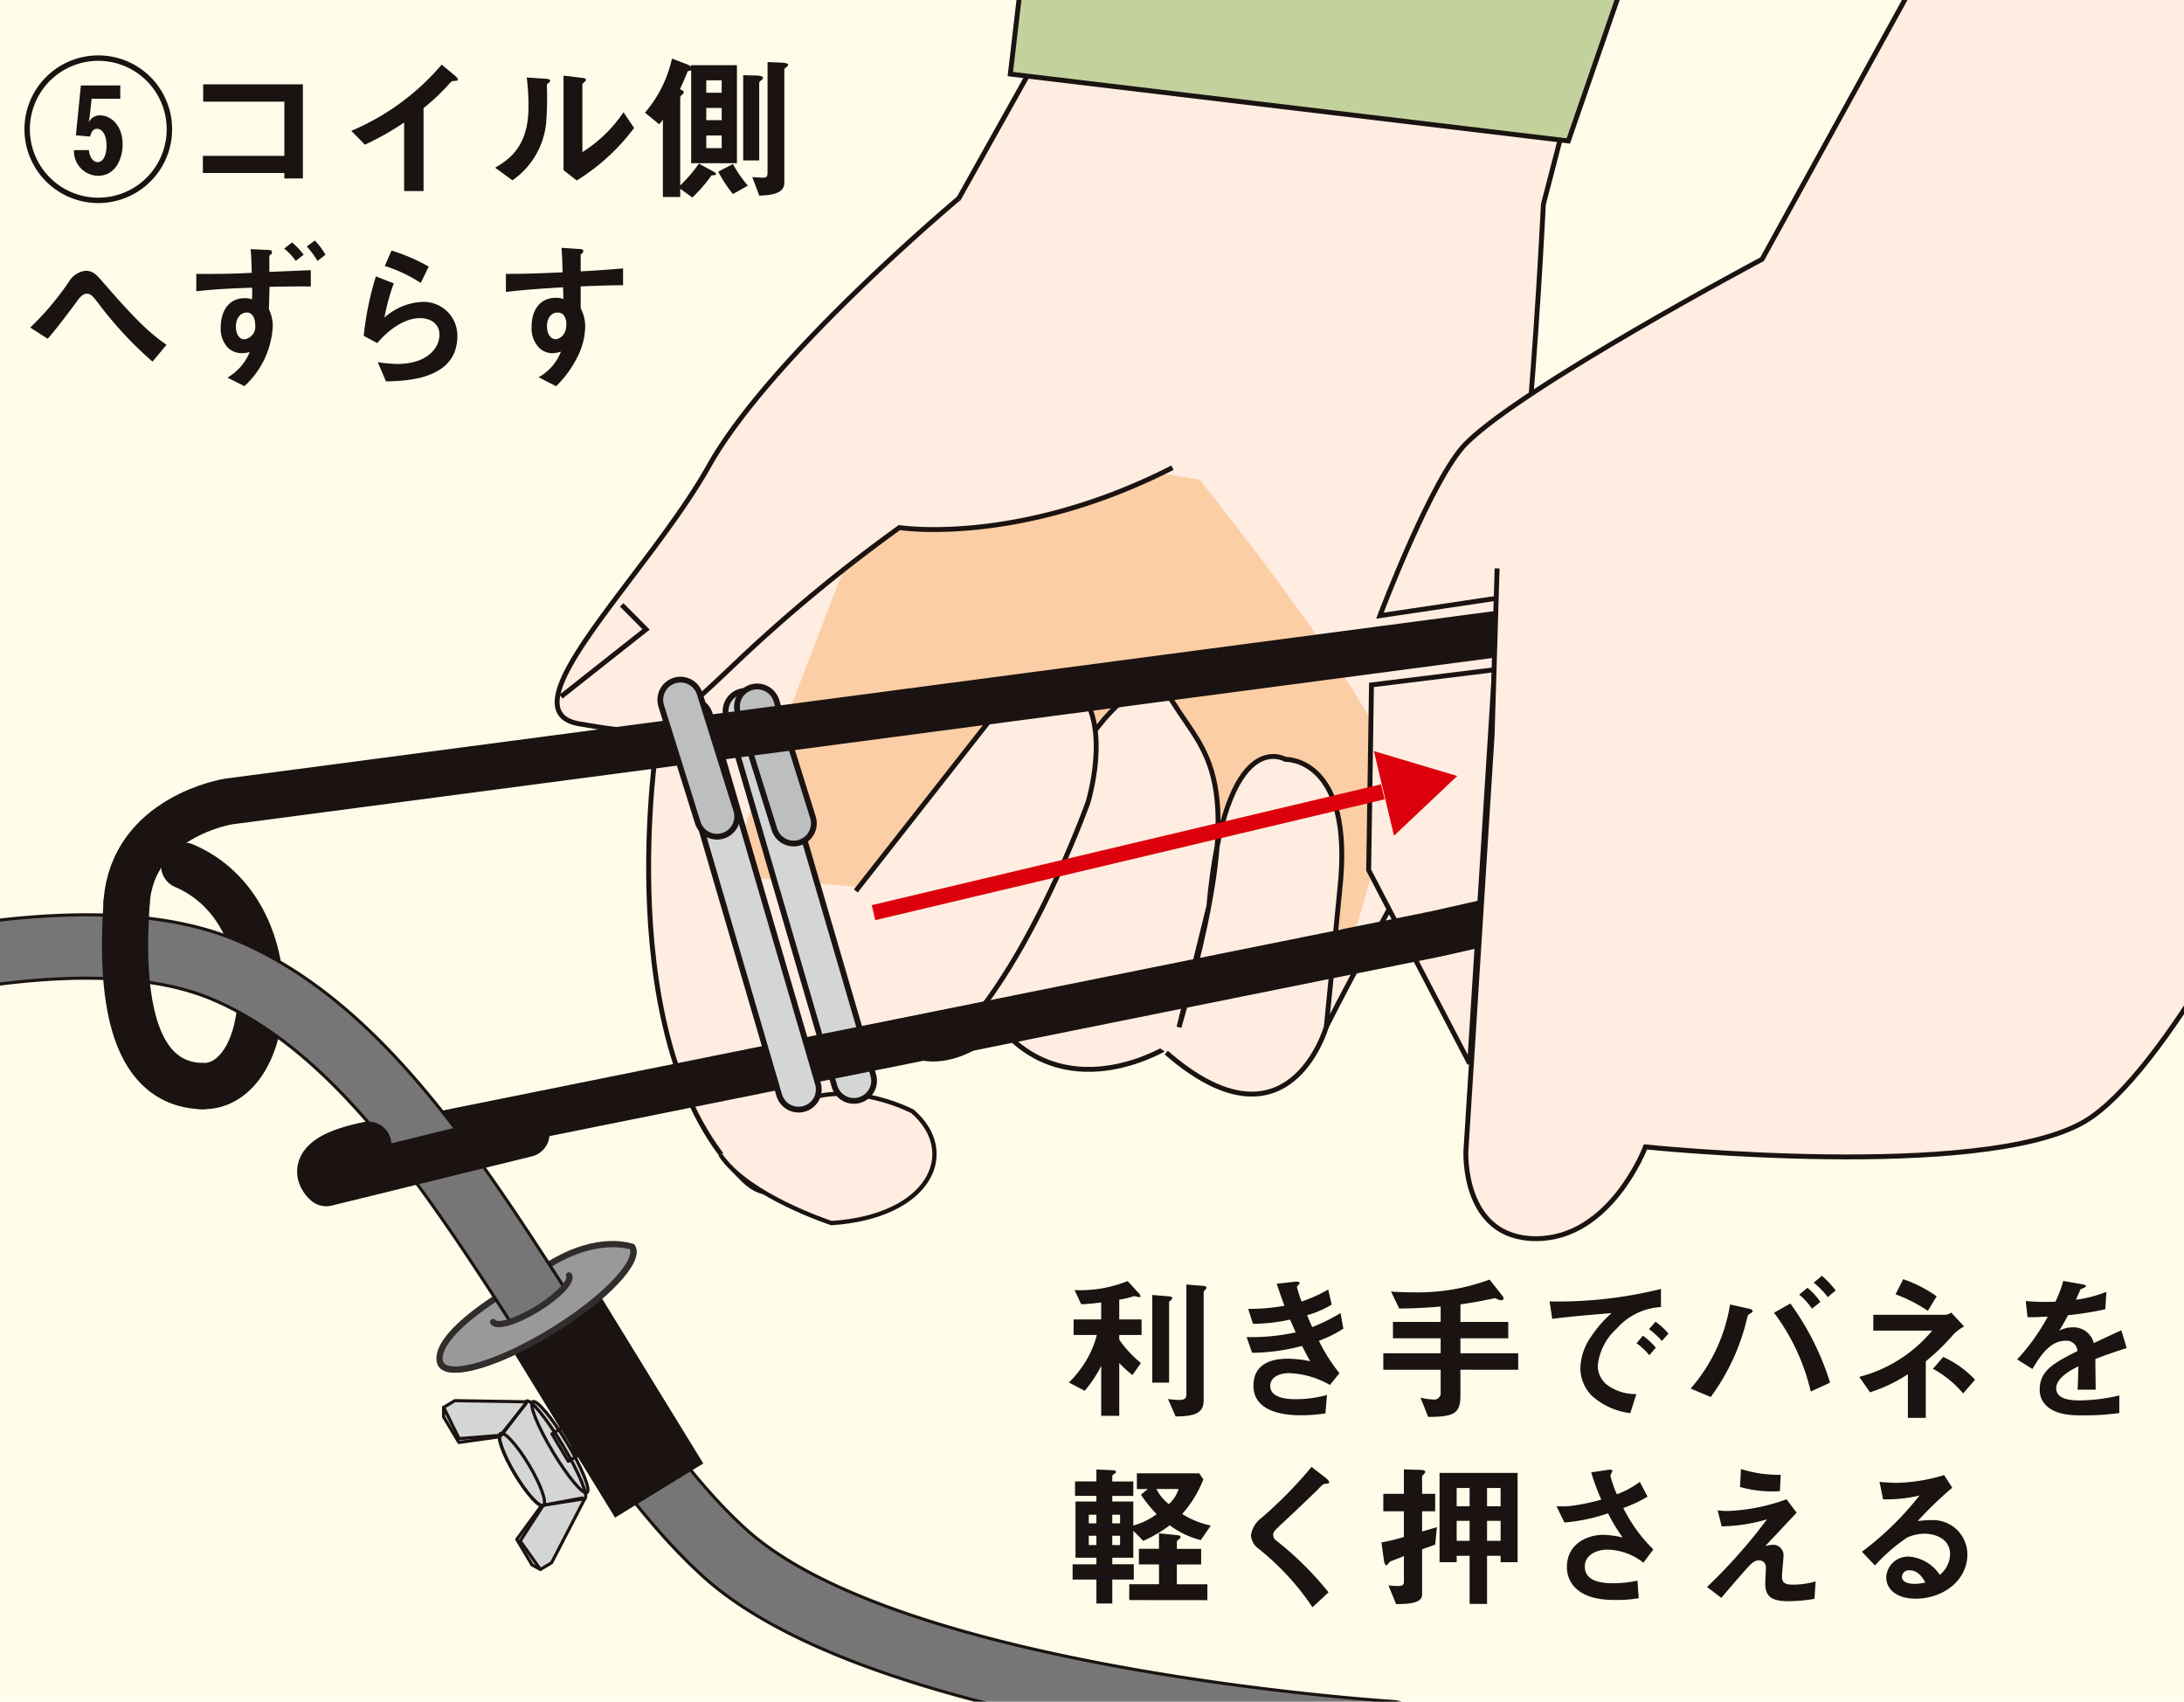<svg xmlns="http://www.w3.org/2000/svg" xmlns:xlink="http://www.w3.org/1999/xlink" width="226.684" height="176.594" viewBox="0 0 226.684 176.594">
  <defs>
    <clipPath id="clip-path">
      <rect id="SVGID" width="226.684" height="176.594" fill="none"/>
    </clipPath>
  </defs>
  <g id="グループ_531" data-name="グループ 531" transform="translate(-611.276 -59.102)">
    <rect id="長方形_245" data-name="長方形 245" width="226.684" height="176.594" transform="translate(611.276 59.102)" fill="#fffde9"/>
    <g id="グループ_528" data-name="グループ 528" transform="translate(611.276 59.102)">
      <g id="グループ_527" data-name="グループ 527" clip-path="url(#clip-path)">
        <path id="パス_2573" data-name="パス 2573" d="M706.456,34.544l54.177,3.515L745.76,95.485s-1.831,38.945-5.466,51.329c-2.679,9.13-10.562,21.06-17.063,34.023s-16.264,1.98-16.264,1.98-10.219,6.548-17.5-1.836c0,0-7.019,6.922-12.537.4,0,0-7.168,22.156-14.155,15.368C648.618,183,653.83,150.76,653.83,150.76l42.8-76.538Z" transform="translate(-585.57 -74.271)" fill="#feede0" stroke="#1a1311" stroke-miterlimit="10" stroke-width="0.508"/>
        <path id="パス_2574" data-name="パス 2574" d="M707,91.509s20.172,24.986,19.87,30.577-3.7,16.2-3.7,16.2l-65.318-5.691,12.212-31.729L679.615,87.2Z" transform="translate(-582.504 -41.748)" fill="#fccea5" style="mix-blend-mode: multiply;isolation: isolate"/>
        <path id="パス_2575" data-name="パス 2575" d="M709.575,142.952l-10.482-20.091.291-19.218,12.771-1.576-2.579,40.885" transform="translate(-557.034 -32.564)" fill="#feede0" stroke="#1a1311" stroke-miterlimit="10" stroke-width="0.508"/>
        <path id="パス_2576" data-name="パス 2576" d="M769.762,19.017c-.395,1.487-35.744,103.592-35.744,103.592L676.1,115.667l15.8-135.7Z" transform="translate(-571.235 -107.981)" fill="#c3d19d" stroke="#1a1311" stroke-miterlimit="10" stroke-width="0.508"/>
        <path id="パス_2577" data-name="パス 2577" d="M692.36,141.077c12.708,11.055,16.613-2.677,16.613-2.677l1.4-14.245c1.509-13.8-5.644-13.511-5.644-13.511s-6.215-3.777-7.946,15.235l-3.1,12.563c7.493-25.847,2.986-27.893-.555-33.615s-10.269,5.948-10.269,5.948.62,5.752-6.882,18.741" transform="translate(-571.312 -31.835)" fill="#feede0" stroke="#1a1311" stroke-miterlimit="10" stroke-width="0.508"/>
        <path id="パス_2578" data-name="パス 2578" d="M679.248,136.819c6.424-8.428,11.02-21.3,11.02-21.3s2.512-8.04-1-11.726-8.837,2.729-8.837,2.729l-14.242,18.142" transform="translate(-577.36 -32.203)" fill="#feede0" stroke="#1a1311" stroke-miterlimit="10" stroke-width="0.508"/>
        <path id="パス_2579" data-name="パス 2579" d="M688.711,71.829s-19.518,16.325-25.918,27.738-21.546,25.443-13.441,26.8,8.129,1.373,16.5-6.592a161.757,161.757,0,0,1,16.7-13.784s12.285,1.959,28.335-6.212" transform="translate(-589.195 -51.241)" fill="#feede0" stroke="#1a1311" stroke-miterlimit="10" stroke-width="0.508"/>
        <path id="パス_2580" data-name="パス 2580" d="M653.567,97.908h0l2.53,2.542-8.823,6.975" transform="translate(-589.04 -35.133)" fill="#feede0" stroke="#1a1311" stroke-miterlimit="10" stroke-width="0.508"/>
        <path id="パス_2581" data-name="パス 2581" d="M657.5,135.614c2.831,4.246,11.526,7.077,11.526,7.077,10.266-.666,13.3-7.378,8.4-11.6,0,0-6.068-3.174-11.227-1.137" transform="translate(-582.724 -15.761)" fill="#feede0" stroke="#1a1311" stroke-miterlimit="10" stroke-width="0.446"/>
        <path id="パス_2582" data-name="パス 2582" d="M645.177,144.62c-7.179,4.751-5.542,6.768-5.542,6.768.895,1.457,6.06-.089,11.539-3.451s9.192-7.27,8.3-8.727c0,0-3.375-1.365-8.532,1.77" transform="translate(-593.858 -9.804)" fill="#999" stroke="#302d2c" stroke-linecap="round" stroke-linejoin="round" stroke-width="0.649"/>
        <g id="グループ_519" data-name="グループ 519" transform="translate(77.404 73.794)">
          <line id="線_157" data-name="線 157" x2="11.225" y2="38.36" stroke-width="4.791" stroke="#1a1311" stroke-linecap="round" stroke-linejoin="round" fill="none"/>
          <line id="線_158" data-name="線 158" x2="11.225" y2="38.36" stroke-width="3.593" stroke="#d4d5d5" stroke-linecap="round" stroke-linejoin="round" fill="none"/>
        </g>
        <g id="グループ_520" data-name="グループ 520" transform="translate(78.586 73.333)">
          <line id="線_159" data-name="線 159" x2="3.792" y2="12.112" stroke-width="4.791" stroke="#1a1311" stroke-linecap="round" stroke-linejoin="round" fill="none"/>
          <line id="線_160" data-name="線 160" x2="3.792" y2="12.112" stroke-width="3.593" stroke="#bdbebf" stroke-linecap="round" stroke-linejoin="round" fill="none"/>
        </g>
        <path id="パス_2583" data-name="パス 2583" d="M859.2,91.818l-229.243,30.26s-9.941,1.569-10.559,10.473" transform="translate(-606.257 -38.895)" fill="none" stroke="#1a1311" stroke-linecap="round" stroke-linejoin="round" stroke-width="4.796"/>
        <path id="パス_2584" data-name="パス 2584" d="M635.576,151.284c7.438-1.511,109.762-22.118,109.762-22.118L863,102.571" transform="translate(-596.266 -32.253)" fill="none" stroke="#1a1311" stroke-linecap="round" stroke-linejoin="round" stroke-width="4.796"/>
        <g id="グループ_521" data-name="グループ 521" transform="translate(71.662 74.7)">
          <line id="線_161" data-name="線 161" x2="11.225" y2="38.36" stroke-width="4.791" stroke="#1a1311" stroke-linecap="round" stroke-linejoin="round" fill="none"/>
          <line id="線_162" data-name="線 162" x2="11.225" y2="38.36" stroke-width="3.593" stroke="#d4d5d5" stroke-linecap="round" stroke-linejoin="round" fill="none"/>
        </g>
        <g id="グループ_522" data-name="グループ 522" transform="translate(70.629 72.626)">
          <line id="線_163" data-name="線 163" x2="3.792" y2="12.112" stroke-width="4.791" stroke="#1a1311" stroke-linecap="round" stroke-linejoin="round" fill="none"/>
          <line id="線_164" data-name="線 164" x2="3.792" y2="12.112" stroke-width="3.593" stroke="#bdbebf" stroke-linecap="round" stroke-linejoin="round" fill="none"/>
        </g>
        <path id="パス_2585" data-name="パス 2585" d="M624.941,137.514c7.6.251,9.256-18.142-1.851-22.872" transform="translate(-603.978 -24.797)" fill="none" stroke="#1a1311" stroke-linecap="round" stroke-linejoin="round" stroke-width="4.796"/>
        <path id="パス_2586" data-name="パス 2586" d="M768.781,206.033c-.07,0-.138,0-.206,0-2.172-.134-53.333-3.454-71.121-19.556-7.092-6.421-13.1-15.719-19.459-25.567-9.2-14.248-18.718-28.984-31.591-34.382-17.134-7.194-51.621,5.9-51.966,6.032a3.311,3.311,0,1,1-2.373-6.183c1.516-.581,37.336-14.161,56.9-5.958,14.766,6.191,24.847,21.8,34.6,36.9,6.116,9.468,11.891,18.412,18.338,24.249,16.086,14.561,66.574,17.823,67.081,17.856a3.31,3.31,0,0,1-.2,6.615" transform="translate(-624.454 -22.854)" fill="#767676"/>
        <path id="パス_2587" data-name="パス 2587" d="M768.781,206.033c-.07,0-.138,0-.206,0-2.172-.134-53.333-3.454-71.121-19.556-7.092-6.421-13.1-15.719-19.459-25.567-9.2-14.248-18.718-28.984-31.591-34.382-17.134-7.194-51.621,5.9-51.966,6.032a3.311,3.311,0,1,1-2.373-6.183c1.516-.581,37.336-14.161,56.9-5.958,14.766,6.191,24.847,21.8,34.6,36.9,6.116,9.468,11.891,18.412,18.338,24.249,16.086,14.561,66.574,17.823,67.081,17.856a3.31,3.31,0,0,1-.2,6.615Z" transform="translate(-624.454 -22.854)" fill="none" stroke="#1a1311" stroke-linecap="round" stroke-linejoin="round" stroke-width="0.319"/>
        <path id="パス_2588" data-name="パス 2588" d="M619.463,117c-.616,8.907.214,18.812,7.817,19.059" transform="translate(-606.319 -23.342)" fill="none" stroke="#1a1311" stroke-linecap="round" stroke-linejoin="round" stroke-width="4.796"/>
        <path id="パス_2589" data-name="パス 2589" d="M653.224,131.847l-20.777,5.11s-3.069-2.48,4.371-3.989" transform="translate(-598.586 -14.17)" fill="none" stroke="#1a1311" stroke-linecap="round" stroke-linejoin="round" stroke-width="4.796"/>
        <rect id="長方形_247" data-name="長方形 247" width="268.842" height="176.594" transform="translate(-18.501 -3.331)" fill="none"/>
        <g id="グループ_525" data-name="グループ 525" transform="translate(46.039 145.021)">
          <g id="グループ_523" data-name="グループ 523" transform="translate(0 0)">
            <ellipse id="楕円形_112" data-name="楕円形 112" cx="0.872" cy="5.493" rx="0.872" ry="5.493" transform="translate(8.504 0.895) rotate(-30.856)" fill="#d4d5d5"/>
            <rect id="長方形_248" data-name="長方形 248" width="4.414" height="3.309" transform="translate(11.249 3.788) rotate(-30.856)" fill="#d4d5d5"/>
            <path id="パス_2590" data-name="パス 2590" d="M648.98,153.579a7.086,7.086,0,0,0-1.361-3.043" transform="translate(-634.866 -147.647)" fill="#d4d5d5"/>
            <path id="パス_2591" data-name="パス 2591" d="M648.72,153.732a7.083,7.083,0,0,0-1.361-3.041" transform="translate(-635.026 -147.551)" fill="#d4d5d5"/>
            <path id="パス_2592" data-name="パス 2592" d="M649.314,153.378a7.1,7.1,0,0,0-1.362-3.041" transform="translate(-634.661 -147.77)" fill="#d4d5d5"/>
            <path id="パス_2593" data-name="パス 2593" d="M649.648,153.179a7.1,7.1,0,0,0-1.362-3.041" transform="translate(-634.454 -147.893)" fill="#d4d5d5"/>
            <path id="パス_2594" data-name="パス 2594" d="M649.98,152.981a7.085,7.085,0,0,0-1.36-3.043" transform="translate(-634.248 -148.017)" fill="#d4d5d5"/>
            <path id="パス_2595" data-name="パス 2595" d="M650.315,152.78a7.073,7.073,0,0,0-1.362-3.041" transform="translate(-634.042 -148.14)" fill="#d4d5d5"/>
            <path id="パス_2596" data-name="パス 2596" d="M646.038,149.288l-2.5,3.117c-.028,0-.063-.008-.084,0-.414.248.246,2.116,1.475,4.172s2.561,3.523,2.973,3.277c.023-.015.031-.05.047-.071l3.929-.726c.128.074.231.1.3.061.414-.248-.6-2.714-2.276-5.511s-3.36-4.863-3.774-4.615C646.059,149.037,646.033,149.141,646.038,149.288Z" transform="translate(-637.516 -148.61)" fill="#d4d5d5"/>
            <path id="パス_2597" data-name="パス 2597" d="M647.05,155.928l-2.4,3.709,2.1,2.951,1.162-.694,3.442-6.645Z" transform="translate(-636.697 -144.736)" fill="#d4d5d5"/>
            <path id="パス_2598" data-name="パス 2598" d="M646.891,162.264l-.871-.461-1.588-2.659,2.472-3.371" transform="translate(-636.835 -144.412)" fill="#d4d5d5"/>
            <path id="パス_2599" data-name="パス 2599" d="M645.745,152.548l-4.4.352-1.6-3.247,1.162-.694,7.483.119Z" transform="translate(-639.733 -148.621)" fill="#d4d5d5"/>
            <path id="パス_2600" data-name="パス 2600" d="M639.743,149.388l-.007.985,1.589,2.659,4.14-.579" transform="translate(-639.736 -148.356)" fill="#d4d5d5"/>
            <ellipse id="楕円形_113" data-name="楕円形 113" cx="0.872" cy="4.338" rx="0.872" ry="4.338" transform="translate(5.154 4.191) rotate(-30.856)" fill="#d4d5d5"/>
          </g>
          <g id="グループ_524" data-name="グループ 524" transform="translate(0 0)">
            <ellipse id="楕円形_114" data-name="楕円形 114" cx="0.872" cy="5.493" rx="0.872" ry="5.493" transform="translate(8.504 0.895) rotate(-30.856)" fill="none" stroke="#1a1311" stroke-linecap="round" stroke-linejoin="round" stroke-width="0.325"/>
            <rect id="長方形_249" data-name="長方形 249" width="4.414" height="3.309" transform="translate(11.249 3.788) rotate(-30.856)" stroke-width="0.325" stroke="#1a1311" stroke-linecap="round" stroke-linejoin="round" fill="none"/>
            <path id="パス_2601" data-name="パス 2601" d="M648.98,153.579a7.086,7.086,0,0,0-1.361-3.043" transform="translate(-634.866 -147.647)" fill="none" stroke="#1a1311" stroke-linecap="round" stroke-linejoin="round" stroke-width="0.325"/>
            <path id="パス_2602" data-name="パス 2602" d="M648.72,153.732a7.083,7.083,0,0,0-1.361-3.041" transform="translate(-635.026 -147.551)" fill="none" stroke="#1a1311" stroke-linecap="round" stroke-linejoin="round" stroke-width="0.325"/>
            <path id="パス_2603" data-name="パス 2603" d="M649.314,153.378a7.1,7.1,0,0,0-1.362-3.041" transform="translate(-634.661 -147.77)" fill="none" stroke="#1a1311" stroke-linecap="round" stroke-linejoin="round" stroke-width="0.325"/>
            <path id="パス_2604" data-name="パス 2604" d="M649.648,153.179a7.1,7.1,0,0,0-1.362-3.041" transform="translate(-634.454 -147.893)" fill="none" stroke="#1a1311" stroke-linecap="round" stroke-linejoin="round" stroke-width="0.325"/>
            <path id="パス_2605" data-name="パス 2605" d="M649.98,152.981a7.085,7.085,0,0,0-1.36-3.043" transform="translate(-634.248 -148.017)" fill="none" stroke="#1a1311" stroke-linecap="round" stroke-linejoin="round" stroke-width="0.325"/>
            <path id="パス_2606" data-name="パス 2606" d="M650.315,152.78a7.073,7.073,0,0,0-1.362-3.041" transform="translate(-634.042 -148.14)" fill="none" stroke="#1a1311" stroke-linecap="round" stroke-linejoin="round" stroke-width="0.325"/>
            <path id="パス_2607" data-name="パス 2607" d="M646.038,149.288l-2.5,3.117c-.028,0-.063-.008-.084,0-.414.248.246,2.116,1.475,4.172s2.561,3.523,2.973,3.277c.023-.015.031-.05.047-.071l3.929-.726c.128.074.231.1.3.061.414-.248-.6-2.714-2.276-5.511s-3.36-4.863-3.774-4.615C646.059,149.037,646.033,149.141,646.038,149.288Z" transform="translate(-637.516 -148.61)" fill="none" stroke="#1a1311" stroke-linecap="round" stroke-linejoin="round" stroke-width="0.325"/>
            <path id="パス_2608" data-name="パス 2608" d="M647.05,155.928l-2.4,3.709,2.1,2.951,1.162-.694,3.442-6.645Z" transform="translate(-636.697 -144.736)" fill="none" stroke="#1a1311" stroke-linecap="round" stroke-linejoin="round" stroke-width="0.325"/>
            <path id="パス_2609" data-name="パス 2609" d="M646.891,162.264l-.871-.461-1.588-2.659,2.472-3.371" transform="translate(-636.835 -144.412)" fill="none" stroke="#1a1311" stroke-linecap="round" stroke-linejoin="round" stroke-width="0.325"/>
            <path id="パス_2610" data-name="パス 2610" d="M645.745,152.548l-4.4.352-1.6-3.247,1.162-.694,7.483.119Z" transform="translate(-639.733 -148.621)" fill="none" stroke="#1a1311" stroke-linecap="round" stroke-linejoin="round" stroke-width="0.325"/>
            <path id="パス_2611" data-name="パス 2611" d="M639.743,149.388l-.007.985,1.589,2.659,4.14-.579" transform="translate(-639.736 -148.356)" fill="none" stroke="#1a1311" stroke-linecap="round" stroke-linejoin="round" stroke-width="0.325"/>
            <ellipse id="楕円形_115" data-name="楕円形 115" cx="0.872" cy="4.338" rx="0.872" ry="4.338" transform="translate(5.154 4.191) rotate(-30.856)" fill="none" stroke="#1a1311" stroke-linecap="round" stroke-linejoin="round" stroke-width="0.325"/>
          </g>
        </g>
        <rect id="長方形_250" data-name="長方形 250" width="10.744" height="20.434" transform="translate(53.148 140.084) rotate(-31.546)" fill="#1a1311"/>
        <rect id="長方形_251" data-name="長方形 251" width="226.684" height="176.594" fill="none"/>
        <path id="パス_2612" data-name="パス 2612" d="M699.812,125.877s5.409-14.32,8.929-17.859c5.909-5.938,30.737-19.132,30.737-19.132l18.957-34.445h26.607v58.71Z" transform="translate(-556.589 -61.981)" fill="#feede0" stroke="#1a1311" stroke-miterlimit="10" stroke-width="0.508"/>
        <g id="グループ_526" data-name="グループ 526" transform="translate(90.663 77.951)">
          <line id="線_165" data-name="線 165" y1="12.54" x2="52.864" transform="translate(0 4.223)" fill="none" stroke="#dc000c" stroke-miterlimit="10" stroke-width="1.598"/>
          <path id="パス_2613" data-name="パス 2613" d="M701.513,116.071l6.563-6.2-8.647-2.585Z" transform="translate(-647.489 -107.289)" fill="#dc000c"/>
        </g>
        <path id="パス_2614" data-name="パス 2614" d="M639.574,151.276c.895,1.457,6.06-.089,11.539-3.451s9.192-7.27,8.3-8.727" transform="translate(-593.796 -9.691)" fill="#999" stroke="#302d2c" stroke-linecap="round" stroke-linejoin="round" stroke-width="0.649"/>
        <path id="パス_2615" data-name="パス 2615" d="M708.571,115.781l-.519,17.332-2.718,43.095s-.484,9.133,7.281,9.133,11.354-9.522,11.354-9.522,34.833,3.6,45.534-2.611c8.413-4.884,20.079-28.448,20.079-28.448l-1.941-45.424L807.83,62.841" transform="translate(-553.182 -56.793)" fill="#feede0" stroke="#1a1311" stroke-miterlimit="10" stroke-width="0.508"/>
      </g>
    </g>
    <path id="パス_2616" data-name="パス 2616" d="M650.792,140.926c.356.578-1.119,2.129-3.294,3.463s-4.224,1.948-4.58,1.37" transform="translate(19.545 50.54)" fill="none" stroke="#302d2c" stroke-linecap="round" stroke-linejoin="round" stroke-width="0.649"/>
    <g id="グループ_529" data-name="グループ 529" transform="translate(613.814 64.85)">
      <path id="パス_2617" data-name="パス 2617" d="M620.508,77.981a7.663,7.663,0,1,1,7.663-7.663A7.659,7.659,0,0,1,620.508,77.981Zm0-14.761a7.1,7.1,0,1,0,7.1,7.1A7.1,7.1,0,0,0,620.508,63.22Zm-.032,11.932a2.554,2.554,0,0,1-2.49-2.668h1.551c.034.582.356,1.246.906,1.246.566,0,.922-.7.922-1.713,0-1.31-.582-1.747-1-1.747-.5,0-.663.629-.71.809l-1.472-.129.518-5.173h4.09v1.373h-2.975l-.194,1.81-.112.649a1.27,1.27,0,0,1,1.179-.73c1.116,0,2.346,1.019,2.346,3.025C623.031,73.293,622.352,75.151,620.476,75.151Z" transform="translate(-612.845 -62.655)" fill="#1a1311"/>
      <path id="パス_2618" data-name="パス 2618" d="M632.749,74.279v-.565h-8.456V71.935h8.456V66.309h-8.425v-1.8h10.348v9.766Z" transform="translate(-605.773 -61.507)" fill="#1a1311"/>
      <path id="パス_2619" data-name="パス 2619" d="M644.486,64.94c-.243.018-.275.05-.5.293a20.8,20.8,0,0,1-2.669,2.522v8.617H639.3V69.258a28.888,28.888,0,0,1-4.073,2.3l-1.409-1.438a25.09,25.09,0,0,0,9.378-6.87l1.407,1.163c.065.049.275.259.275.388C644.874,64.91,644.809,64.926,644.486,64.94Z" transform="translate(-599.893 -62.291)" fill="#1a1311"/>
      <path id="パス_2620" data-name="パス 2620" d="M648.526,64.763c-.113.1-.113.129-.113.21a33.506,33.506,0,0,1-.081,3.978,8.237,8.237,0,0,1-3.493,5.867l-1.794-1.309c1.551-.906,3.46-2.279,3.46-6.307a23.615,23.615,0,0,0-.18-3.054l1.957.129c.291.016.469.065.469.243C648.752,64.583,648.72,64.6,648.526,64.763Zm2.991,10.072-1.373-1.066V63.954l1.875.226c.146.016.453.049.453.21,0,.065-.032.112-.178.243,0,.015-.194.178-.194.194v7.064a14.361,14.361,0,0,0,4.267-4.14l1.1,1.634A21.561,21.561,0,0,1,651.517,74.834Z" transform="translate(-594.191 -61.853)" fill="#1a1311"/>
      <path id="パス_2621" data-name="パス 2621" d="M657.45,73.713V64.06a.441.441,0,0,1-.259.081c-.081.018-.1.032-.129.113-.372.906-.566,1.325-.776,1.779.21.1.4.194.4.322,0,.1-.146.228-.178.243-.081.081-.193.194-.193.307v9.12a15.572,15.572,0,0,0,1.94-2.265l1.519.825c.242.129.26.226.26.241,0,.146-.293.146-.469.146a15.383,15.383,0,0,1-1.99,2.3l-1.26-.906v.857h-1.8V69.169a2.132,2.132,0,0,1-.388.5l-1.47-1.2a12.875,12.875,0,0,0,2.8-5.61l1.584.6a1.994,1.994,0,0,1,.4.228v-.146H662.2V73.713Zm3.169-8.6h-1.6V66.4h1.6Zm0,2.863h-1.6V69.25h1.6Zm0,2.862h-1.6v1.309h1.6Zm1.165,6.078a13.59,13.59,0,0,1-1.521-2.326l1.521-.793a13.161,13.161,0,0,0,1.551,2.247Zm2.91-11.769c-.05.016-.18.112-.18.21v8.067H662.85V64.578l1.213.032c.34.016.84.032.84.243C664.9,64.981,664.773,65.08,664.694,65.144Zm2.619-1.39c-.162.112-.194.176-.194.241V75.751c0,.823-.663,1.276-2.6,1.325l-.726-1.925c.113.016.985.066,1.035.066.55,0,.55-.163.55-.712V63.221l1.293.049c.257.016.841.031.841.225C667.507,63.575,667.473,63.64,667.313,63.755Z" transform="translate(-588.25 -62.525)" fill="#1a1311"/>
      <path id="パス_2622" data-name="パス 2622" d="M625.907,85.9a39.036,39.036,0,0,1-5.676-6.128c-.532-.662-.726-.92-1.131-.92-.453,0-.793.453-.94.663-.532.726-2.279,3.07-3.135,4.01l-1.81-1.165a29.073,29.073,0,0,0,4.025-4.769,2.286,2.286,0,0,1,1.729-1.116c.76,0,1.1.372,1.876,1.276,2.894,3.315,4.512,5.029,6.516,6.4Z" transform="translate(-612.616 -54.119)" fill="#1a1311"/>
      <path id="パス_2623" data-name="パス 2623" d="M635.757,79.3c-1.357-.016-2.054,0-4.285.032l-.065,2.328a4.166,4.166,0,0,1,.4,1.763,9.076,9.076,0,0,1-2.943,6.223l-1.762-.888a5.478,5.478,0,0,0,2.312-2.651,3.457,3.457,0,0,1-.841.112,2.028,2.028,0,0,1-1.47-.613,2.9,2.9,0,0,1-.7-2.037c0-1.745.857-3.056,2.506-3.056a1.942,1.942,0,0,1,.744.129c.016-.358.016-.518.016-1.213-1.084.034-3.654.113-5.8.372V77.994c2.781.016,4.235-.031,5.756-.112-.016-.5-.016-1.343-.113-2.457l1.745.079c.39.016.469.081.469.244a.275.275,0,0,1-.129.241c-.1.065-.144.113-.144.194v1.6c.469-.015.856-.031,4.3-.176ZM629.112,82c-.565,0-1.132.485-1.132,1.472,0,.825.388,1.31.857,1.31a1.313,1.313,0,0,0,1.148-1.474C629.986,82.732,629.774,82,629.112,82Zm5.076-5.351a5.683,5.683,0,0,0-1.2-1.278l.825-.645a8.1,8.1,0,0,1,1.2,1.276Zm2.263,0a8.863,8.863,0,0,0-1.115-1.5l.84-.615a7.391,7.391,0,0,1,1.1,1.47Z" transform="translate(-606.033 -55.317)" fill="#1a1311"/>
      <path id="パス_2624" data-name="パス 2624" d="M636.926,88.756l-.856-1.99a16.17,16.17,0,0,0,2.021.18c3.007,0,4.382-1.569,4.382-3.057,0-1.035-.825-1.7-2.038-1.7-1.116,0-2.747.647-4.415,2.587l-1.406-.744a31.529,31.529,0,0,1,1.262-6.175l1.859.726a20.652,20.652,0,0,0-.971,3.557,6.23,6.23,0,0,1,3.978-1.634,3.491,3.491,0,0,1,3.589,3.543C644.331,88.61,638.932,88.707,636.926,88.756Zm3.606-10.219a15.291,15.291,0,0,0-3.734-1.762l.7-1.6a19.237,19.237,0,0,1,3.863,1.666Z" transform="translate(-599.399 -54.922)" fill="#1a1311"/>
      <path id="パス_2625" data-name="パス 2625" d="M651.5,79v2.265a4.159,4.159,0,0,1,.468,1.97,7.242,7.242,0,0,1-.823,3.122,11.224,11.224,0,0,1-2.2,3.006l-1.812-.937a5.164,5.164,0,0,0,2.313-2.651,3.243,3.243,0,0,1-.873.16,2.043,2.043,0,0,1-1.326-.5,2.892,2.892,0,0,1-.84-2.247c0-1.779.89-3.007,2.538-3.007a2.141,2.141,0,0,1,.76.129l-.034-1.213c-1.438.083-3.879.226-5.934.485V77.7c1.1,0,2.49,0,5.885-.16-.016-.5-.016-1.359-.112-2.54l1.794.115c.372.016.469.065.469.225,0,.1-.032.146-.147.243s-.128.129-.128.194v1.665c2.247-.128,2.747-.176,4.4-.306v1.745C654.663,78.885,653.6,78.917,651.5,79ZM649.7,81.942a.839.839,0,0,0-.6-.228c-.649,0-1.1.566-1.1,1.424,0,.969.516,1.341.89,1.341.34,0,1.115-.356,1.115-1.5A1.509,1.509,0,0,0,649.7,81.942Z" transform="translate(-593.766 -55.027)" fill="#1a1311"/>
    </g>
    <g id="グループ_530" data-name="グループ 530" transform="translate(722.224 191.502)">
      <path id="パス_2626" data-name="パス 2626" d="M685.084,146.882v.484a11.73,11.73,0,0,0,2.247,2.425l-.874,1.246a10.92,10.92,0,0,1-1.373-1.246v5.482H683.21v-5.189a12.665,12.665,0,0,1-1.715,2.587l-1.634-.857a11.592,11.592,0,0,0,1.828-2.344,9.864,9.864,0,0,0,1.066-2.587h-2.409v-1.616h2.863V143.5c-.7.1-1.359.162-2.071.194l-.694-1.47a13.332,13.332,0,0,0,5.513-.938l1.115,1.213a.675.675,0,0,1,.21.354c0,.1-.065.1-.129.1a4.6,4.6,0,0,1-.516-.112,8.251,8.251,0,0,1-1.553.37v2.054H687.4v1.616Zm5.335-3.59c-.081.065-.162.146-.162.21v8.326h-1.745v-9.1l1.762.146c.162.016.307.049.307.194C690.581,143.163,690.5,143.228,690.419,143.292Zm3.638-1.165c-.1.113-.21.228-.21.275V153.59c0,1.31-.7,1.729-2.91,1.747l-.793-1.812a9.606,9.606,0,0,0,1.148.1c.5,0,.759-.129.759-.55V141.642l1.763.146c.193.018.324.048.324.194A.191.191,0,0,1,694.058,142.128Z" transform="translate(-679.861 -140.738)" fill="#1a1311"/>
      <path id="パス_2627" data-name="パス 2627" d="M698.762,147.462a17.642,17.642,0,0,0,2.135,3.363l-.988,1.228a9.09,9.09,0,0,0-4.235-1.228c-1.068,0-1.957.451-1.957,1.325,0,1.375,2.1,1.375,2.653,1.375a11.785,11.785,0,0,0,3.234-.438L699.44,155a16.235,16.235,0,0,1-2.554.194c-2.91,0-4.914-.922-4.914-3.056,0-2.216,1.745-2.813,3.573-2.813a12.327,12.327,0,0,1,2.312.259c-.387-.7-.532-.987-.841-1.584a20.827,20.827,0,0,1-5.189.71l-.565-1.632a21.424,21.424,0,0,0,5.092-.485c-.243-.55-.421-.954-.582-1.326a18.449,18.449,0,0,1-3.849.437l-.5-1.551a19.92,19.92,0,0,0,3.768-.324c-.372-1-.548-1.521-.809-2.279l1.844-.21c.129-.016.534-.065.534.129,0,.081-.048.129-.129.21-.129.129-.146.176-.146.225a13.962,13.962,0,0,0,.485,1.488,15.757,15.757,0,0,0,2.765-1.244l.356,1.566a10.55,10.55,0,0,1-2.554,1.1c.21.5.275.663.532,1.229a18.424,18.424,0,0,0,2.943-1.456l.291,1.618A11.986,11.986,0,0,1,698.762,147.462Z" transform="translate(-672.82 -140.72)" fill="#1a1311"/>
      <path id="パス_2628" data-name="パス 2628" d="M708.035,150.548v2.7c0,1.891-.728,2.182-3.347,2.2l-.791-2a7.165,7.165,0,0,0,1.341.194.664.664,0,0,0,.744-.759v-2.329h-5.95v-1.711h5.95v-1.553h-4.948v-1.7h4.948v-1.6c-1.569.129-2.635.194-4.3.209l-.843-1.76c.6.031,1.263.079,2.3.079a21.434,21.434,0,0,0,7.924-1.325l1.276,1.616a.682.682,0,0,1,.178.34.216.216,0,0,1-.228.194,1.459,1.459,0,0,1-.645-.226c-.259.049-.615.129-.793.162-.338.065-1.147.259-2.813.485v1.826H713v1.7h-4.965v1.553h6v1.711Z" transform="translate(-667.402 -140.8)" fill="#1a1311"/>
      <path id="パス_2629" data-name="パス 2629" d="M717.67,145.9a6.006,6.006,0,0,0-1.972,3.881,2.563,2.563,0,0,0,1.163,2.1,5.074,5.074,0,0,0,2.847.823l-.631,1.974a7.258,7.258,0,0,1-3.978-1.794,4.053,4.053,0,0,1-1.2-2.91,5.883,5.883,0,0,1,1.1-3.218,12.108,12.108,0,0,1,2.135-2.459c-2.166.18-4.542.374-6.16.6l-.275-1.81a44.708,44.708,0,0,0,11.562-1.294v1.877A6.59,6.59,0,0,0,717.67,145.9Zm3.379,2.765a7.18,7.18,0,0,0-1.326-1.244l.663-.778a7.05,7.05,0,0,1,1.343,1.246Zm1.309-1.472a7.533,7.533,0,0,0-1.341-1.228l.678-.776a7.475,7.475,0,0,1,1.343,1.229Z" transform="translate(-660.812 -140.424)" fill="#1a1311"/>
      <path id="パス_2630" data-name="パス 2630" d="M726.024,144.811a3.339,3.339,0,0,0-.307.21c-.065.081-.29,1.084-.354,1.294a22.488,22.488,0,0,1-3.525,7.21l-2.085-.872a17.5,17.5,0,0,0,4.089-8.731l1.956.437c.164.032.388.112.388.257C726.185,144.7,726.106,144.746,726.024,144.811Zm6.192,8.15a21.761,21.761,0,0,0-3.814-8.181l1.7-.954a28.2,28.2,0,0,1,4.122,8.213Zm.129-8.6a7.057,7.057,0,0,0-1.325-1.456l.856-.712a6.9,6.9,0,0,1,1.343,1.47Zm1.634-1.2a8.142,8.142,0,0,0-1.456-1.5l.857-.71a10.1,10.1,0,0,1,1.424,1.519Z" transform="translate(-655.222 -140.948)" fill="#1a1311"/>
      <path id="パス_2631" data-name="パス 2631" d="M740.386,146.859a23.634,23.634,0,0,1-2.91,2.829v5.869h-1.86v-4.528a16.054,16.054,0,0,1-3.928,1.875l-1.118-1.6a14.59,14.59,0,0,0,7.567-4.8h-6.11v-1.648h7.5a1.039,1.039,0,0,0,.584-.228l1.341,1.44A4.479,4.479,0,0,0,740.386,146.859Zm-2.7-2.409a15.527,15.527,0,0,0-3.349-1.715l.794-1.568a13.365,13.365,0,0,1,3.475,1.778Zm3.669,8.569a11.049,11.049,0,0,0-3.137-2.554l1.068-1.229a10.367,10.367,0,0,1,3.3,2.36Z" transform="translate(-648.54 -140.812)" fill="#1a1311"/>
      <path id="パス_2632" data-name="パス 2632" d="M748.818,149.378c0,.629.031,2.635.031,3.184h-1.875c.049-.92.065-1.712.081-2.425-.615.309-2.3,1.149-2.3,2.281,0,1.051,1.244,1.262,2.425,1.262a18.7,18.7,0,0,0,4.124-.518v1.826a26.745,26.745,0,0,1-3.848.243c-.906,0-2.781,0-3.8-1.084a2.207,2.207,0,0,1-.615-1.585c0-2,1.488-2.765,3.913-4.009a1.117,1.117,0,0,0-1.228-1.066c-1.585,0-2.556,1.47-3.444,2.925l-1.585-.985a21.539,21.539,0,0,0,3.185-4.447c-.92.049-1.422.065-2.1.065l-.194-1.681a22.724,22.724,0,0,0,3.088.065,12.57,12.57,0,0,0,.809-2.15l2.02.356c.049.015.324.049.324.16s-.065.146-.162.18c-.032.015-.356.16-.372.16-.015.016-.419.922-.5,1.1a13.587,13.587,0,0,0,3.169-.825l-.115,1.81a33.944,33.944,0,0,1-3.863.615c-.519.954-.649,1.181-.924,1.6a3.145,3.145,0,0,1,1.393-.34,2.168,2.168,0,0,1,2.2,1.632c1.891-.89,2.1-.985,2.862-1.325l.55,1.843C750.789,148.65,750.014,148.925,748.818,149.378Z" transform="translate(-642.282 -140.744)" fill="#1a1311"/>
      <path id="パス_2633" data-name="パス 2633" d="M693.4,160.707a9.08,9.08,0,0,1-3.217-1.535,14.2,14.2,0,0,1-2.748,1.616l-1.035-1.052v2.8h-2.182v.679h2.232V164.8h-2.232v2.49h-1.648V164.8h-2.473v-1.584h2.473v-.679H680.4V156.7h2.168v-.581h-2.216v-1.5h2.216v-1.244l1.665.081c.146,0,.372.032.372.178,0,.081-.113.16-.176.193-.147.113-.212.163-.212.243v.55H686.4v1.5h-2.182v.581H686.4v2.49a7.114,7.114,0,0,0,2.425-1.179,13.246,13.246,0,0,1-1.632-2.02l.712-.584H686.77v-1.631h6.466l.437.629a11.961,11.961,0,0,1-2.2,3.59,8.927,8.927,0,0,0,2.975,1.2Zm-10.832-2.635h-.793v.9h.793Zm0,2.184h-.793v.969h.793Zm2.457-2.184h-.809v.9h.809Zm0,2.184h-.809v.969h.809Zm.953,6.676v-1.648h3.09v-2.054H686.98v-1.618h2.085V160l1.875.194c.194.016.37.05.37.2a.241.241,0,0,1-.1.16c-.259.227-.291.243-.291.34v.726h2.522v1.618h-2.522v2.054h3.169v1.648Zm2.831-11.529a4.339,4.339,0,0,0,1.278,1.569A3.494,3.494,0,0,0,691.1,155.4Z" transform="translate(-679.718 -133.277)" fill="#1a1311"/>
      <path id="パス_2634" data-name="パス 2634" d="M699.237,154.97c-.194.016-.244.065-.663.485-.34.356-1.907,1.86-3.572,3.412-1.068,1-1.149,1.084-1.149,1.39a.691.691,0,0,0,.275.568,33.1,33.1,0,0,1,5.464,5.4l-1.666,1.551a26.975,26.975,0,0,0-5.578-6.063,1.889,1.889,0,0,1-.809-1.422,2.776,2.776,0,0,1,1.116-1.81,44.9,44.9,0,0,0,5.175-5.27l1.487,1.149c.032.031.34.273.34.435C699.657,154.921,699.607,154.921,699.237,154.97Z" transform="translate(-672.647 -133.375)" fill="#1a1311"/>
      <path id="パス_2635" data-name="パス 2635" d="M705.49,161.176c-.694.259-.776.275-1.357.485v4.7c0,.89-1.359.987-2.7.987l-.794-1.94a6.982,6.982,0,0,0,.988.063c.55,0,.615-.176.615-.435v-2.669c-.163.065-.874.358-1.328.518a.609.609,0,0,0-.241.2c-.162.209-.162.225-.226.225-.21,0-.243-.29-.307-.71l-.227-1.65a20.854,20.854,0,0,0,2.329-.565v-2.669h-2.135v-1.81h2.135v-2.538l1.6.049c.356.016.615.032.615.21,0,.1-.065.16-.146.241-.163.163-.178.18-.178.244v1.794h1.357v1.81h-1.357v2.1c.823-.241.84-.241,1.535-.451ZM712.281,163v-.663h-1.407v4.994h-1.81v-4.994h-1.343V163h-1.778v-9.266h8.1V163Zm-3.218-7.7h-1.343V157.2h1.343Zm0,3.41h-1.343v2.071h1.343Zm3.218-3.41h-1.407V157.2h1.407Zm0,3.41h-1.407v2.071h1.407Z" transform="translate(-667.476 -133.277)" fill="#1a1311"/>
      <path id="パス_2636" data-name="パス 2636" d="M720.163,163.041a6.233,6.233,0,0,0-3.7-1.357c-1.294,0-2.378.647-2.378,1.745,0,1.246,1.084,1.746,2.975,1.746a12.108,12.108,0,0,0,2.49-.275l.129,1.828a13.477,13.477,0,0,1-2.554.178c-.937,0-3.137-.081-4.269-1.537a2.961,2.961,0,0,1-.629-1.889c0-2.346,2.037-3.332,3.814-3.332a10.891,10.891,0,0,1,1.974.275,17.665,17.665,0,0,1-1.521-2.506,18.717,18.717,0,0,1-4.528.954l-.823-1.7a7.8,7.8,0,0,0,1.278,0,20.235,20.235,0,0,0,3.379-.679,21.987,21.987,0,0,1-1.052-2.829l1.632-.241c.113-.016.566-.115.566.1,0,.081-.209.4-.209.5a11.237,11.237,0,0,0,.678,1.922,9.548,9.548,0,0,0,2.376-1.291l.809,1.535a14.889,14.889,0,0,1-2.522,1.179,16.247,16.247,0,0,0,3.119,4.3Z" transform="translate(-660.54 -133.266)" fill="#1a1311"/>
      <path id="パス_2637" data-name="パス 2637" d="M731.956,166.816a16.2,16.2,0,0,1-2.748.243c-1.648,0-2.36-.453-2.36-1.826,0-.259.065-1.407.065-1.65a.7.7,0,0,0-.728-.759c-.469,0-.791.34-1.212.791-.857.954-1.974,2.263-2.684,3.1l-1.488-1.131c1.2-1.149,2.069-2.02,3.589-3.751,1.309-1.5,1.907-2.3,2.634-3.266a17.534,17.534,0,0,1-4.7.728l-.421-1.665a7.893,7.893,0,0,0,1.149.065,19.774,19.774,0,0,0,6-1.213l1.052,1.39c-1.44,1.535-1.618,1.729-3.25,3.46a4.379,4.379,0,0,1,.809-.129,1.087,1.087,0,0,1,1.082,1.1c0,.34-.162,1.844-.162,2.15,0,.649.227.89,1.148.89a8.172,8.172,0,0,0,2.346-.34Zm-3.588-11.172a12.376,12.376,0,0,1-4.14-.437l.1-1.86a13.151,13.151,0,0,0,4.123.6Z" transform="translate(-654.574 -133.29)" fill="#1a1311"/>
      <path id="パス_2638" data-name="パス 2638" d="M736.318,166.558c-2.02,0-3.054-1.018-3.054-2.216a2.265,2.265,0,0,1,2.376-2.15,4.224,4.224,0,0,1,3.185,1.893,2.849,2.849,0,0,0,1.066-2.152c0-1.6-1.567-2.116-2.619-2.116a4.385,4.385,0,0,0-1.843.4,18.174,18.174,0,0,0-3.331,2.894l-1.359-1.424a31.767,31.767,0,0,0,5.982-5.838,14.92,14.92,0,0,1-3.782.4l-.372-1.81c.388.032,1.31.1,1.81.1a18.375,18.375,0,0,0,4.9-.807l.84,1.309a39.941,39.941,0,0,0-3.59,3.46,12.9,12.9,0,0,1,1.569-.1,3.564,3.564,0,0,1,3.59,3.573C741.687,164.667,739.165,166.558,736.318,166.558Zm-.613-2.943a.711.711,0,0,0-.807.679c0,.566.742.726,1.325.726a4.631,4.631,0,0,0,1.1-.144C737.112,164.505,736.627,163.615,735.7,163.615Z" transform="translate(-648.435 -133.048)" fill="#1a1311"/>
    </g>
  </g>
</svg>
